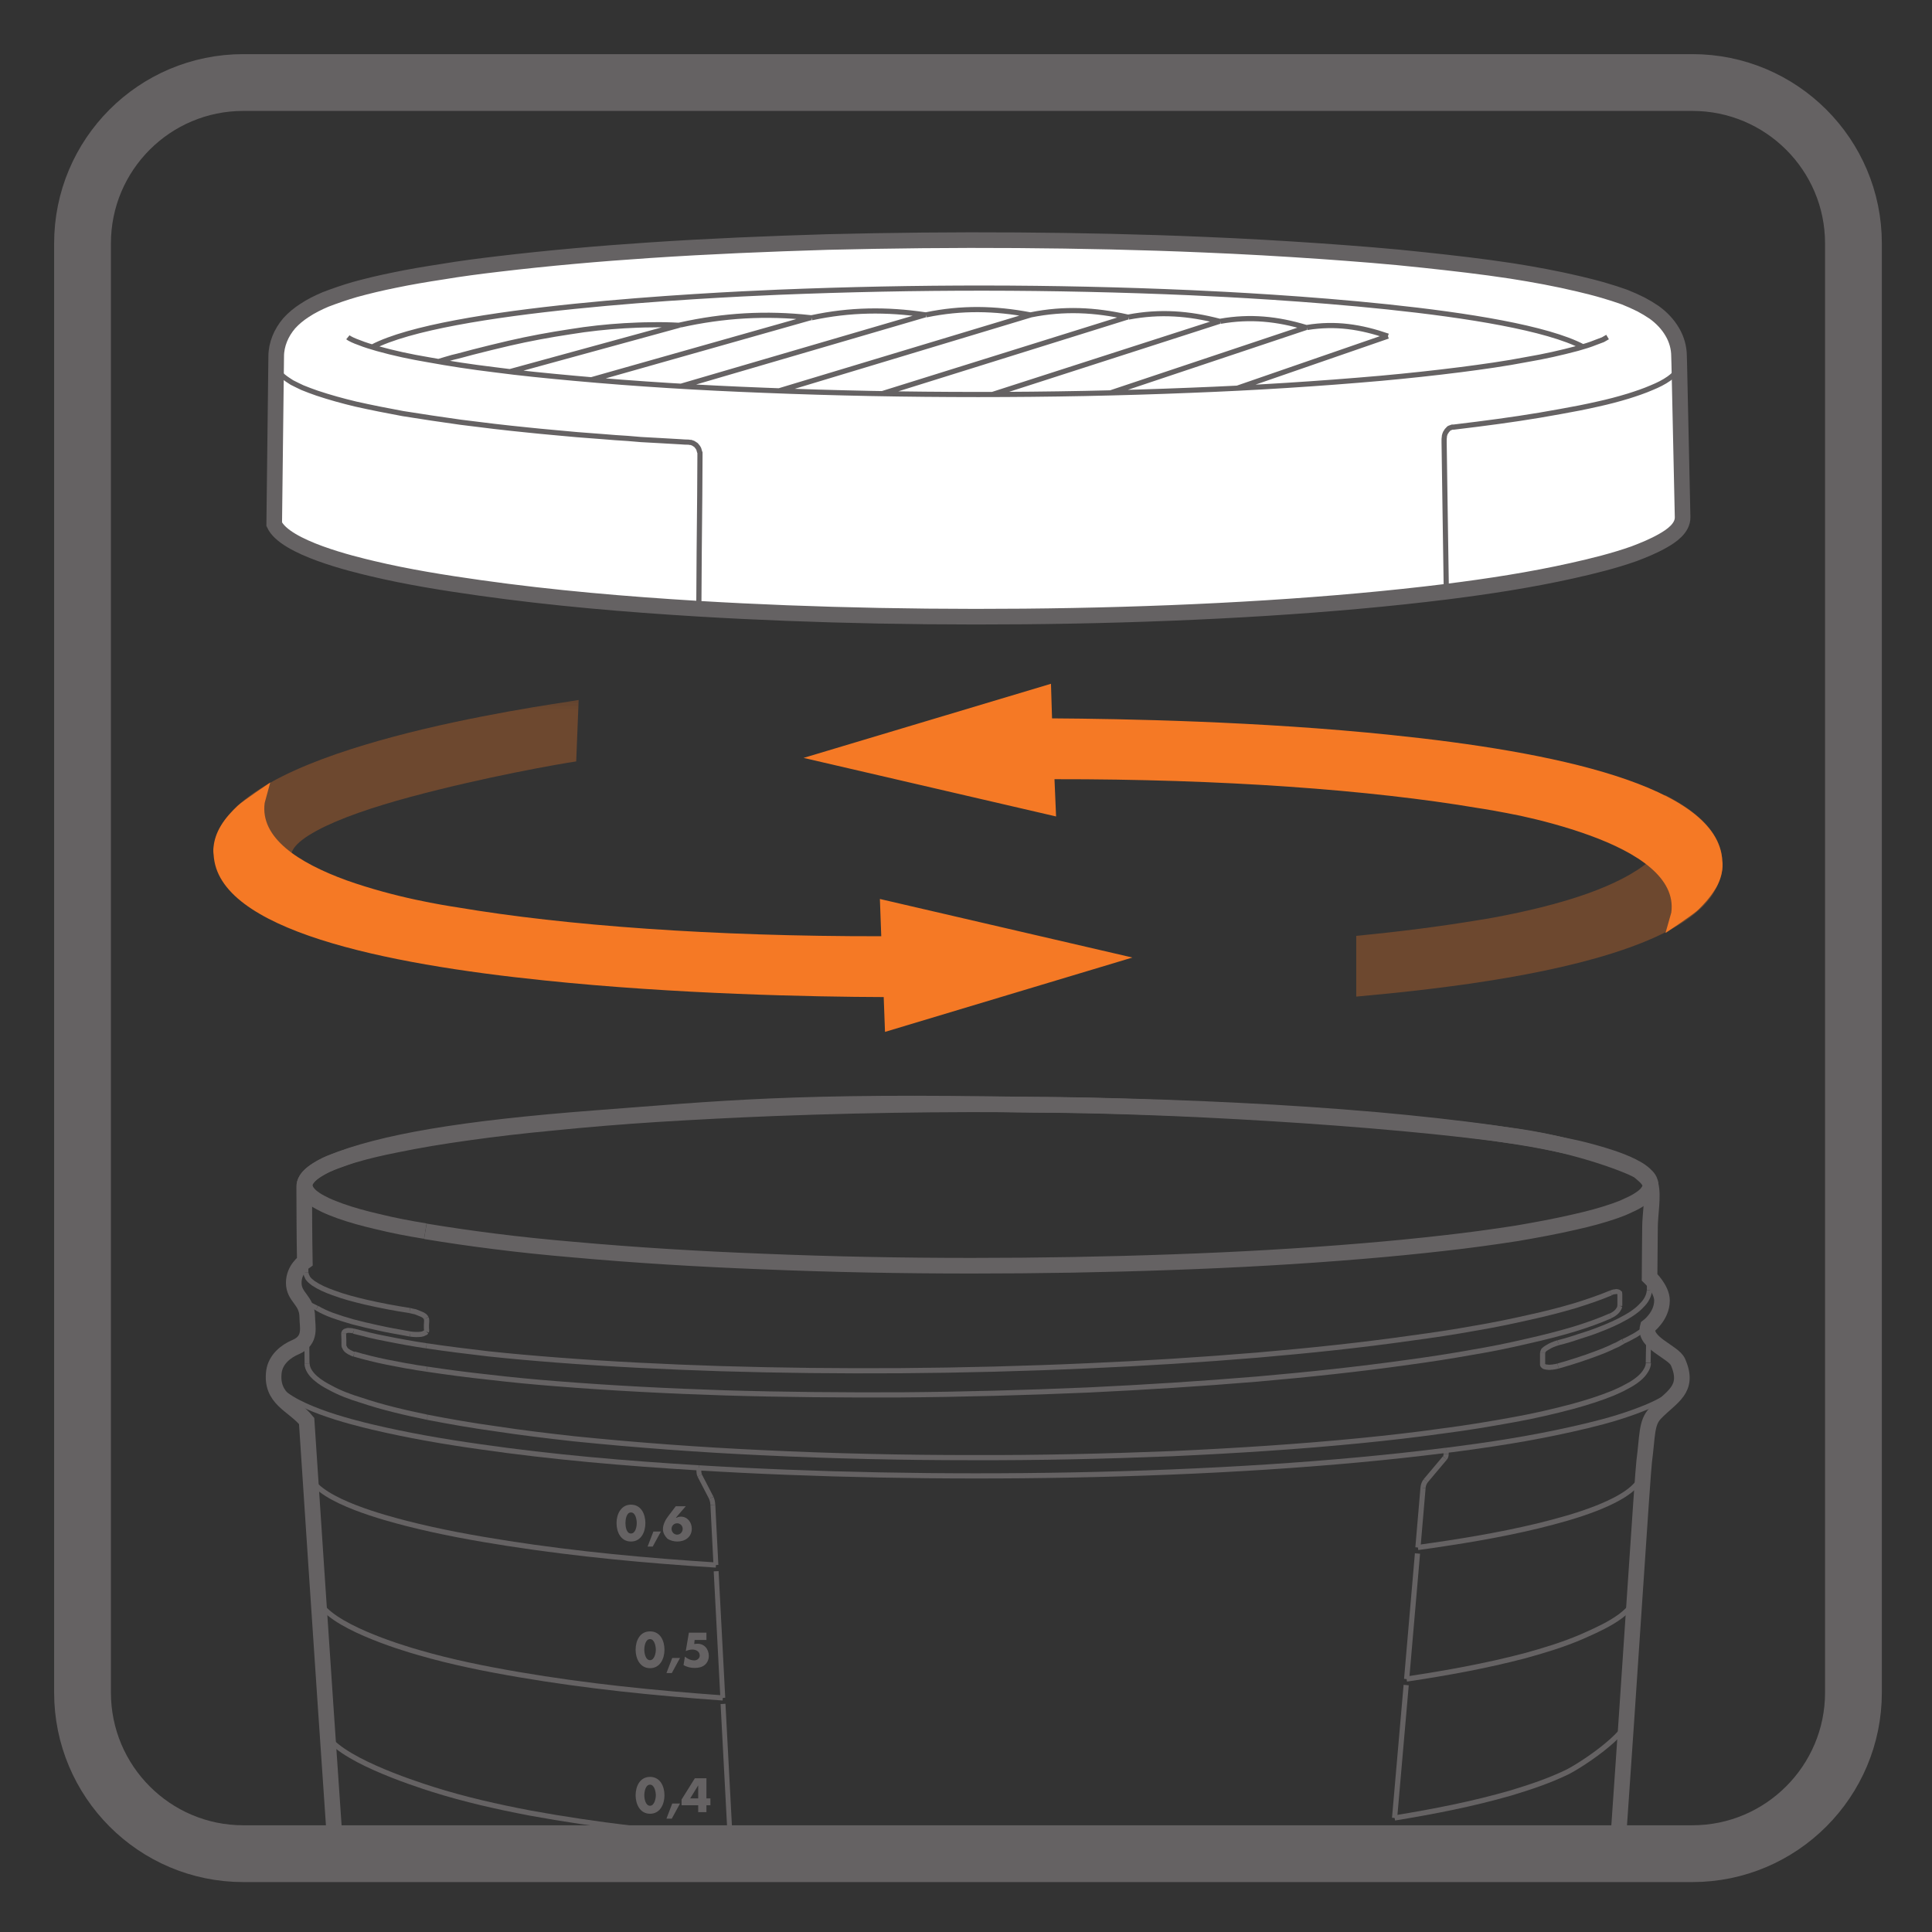 <?xml version="1.0" encoding="UTF-8"?>
<svg xmlns="http://www.w3.org/2000/svg" xmlns:xlink="http://www.w3.org/1999/xlink" width="34.016pt" height="34.016pt" viewBox="0 0 34.016 34.016" version="1.1">
<rect x="0" y="0" width="34.016" height="34.016" fill="#333333" stroke="none"/>
<defs>
<clipPath id="clip1">
  <path d="M 3 17 L 32 17 L 32 34.016 L 3 34.016 Z M 3 17 "/>
</clipPath>
<filter id="alpha" filterUnits="objectBoundingBox" x="0%" y="0%" width="100%" height="100%">
  <feColorMatrix type="matrix" in="SourceGraphic" values="0 0 0 0 1 0 0 0 0 1 0 0 0 0 1 0 0 0 1 0"/>
</filter>
<mask id="mask0">
  <g filter="url(#alpha)">
<rect x="0" y="0" width="34.016" height="34.016" style="fill:rgb(0%,0%,0%);fill-opacity:0.3;stroke:none;"/>
  </g>
</mask>
<clipPath id="clip3">
  <path d="M 0.879 0.992 L 7.328 0.992 L 7.328 4.547 L 0.879 4.547 Z M 0.879 0.992 "/>
</clipPath>
<clipPath id="clip2">
  <rect width="8" height="5"/>
</clipPath>
<g id="surface7" clip-path="url(#clip2)">
<g clip-path="url(#clip3)" clip-rule="nonzero">
<path style=" stroke:none;fill-rule:nonzero;fill:rgb(96.024%,47.514%,14.59%);fill-opacity:1;" d="M 6.305 0.992 C 6.918 1.301 7.301 1.68 7.324 2.152 C 7.328 2.172 7.332 2.223 7.324 2.301 C 7.316 2.363 7.301 2.434 7.266 2.516 C 7.152 2.863 6.824 3.152 6.355 3.398 C 5.215 3.984 3.324 4.301 1.492 4.488 L 0.879 4.547 L 0.879 3.477 C 1.66 3.402 2.375 3.309 3.012 3.203 C 3.117 3.188 3.398 3.141 3.762 3.062 C 4.117 2.984 4.555 2.875 4.977 2.723 C 5.828 2.414 6.496 1.973 6.414 1.363 L 6.316 1.016 Z M 6.305 0.992 "/>
</g>
</g>
<mask id="mask1">
  <g filter="url(#alpha)">
<rect x="0" y="0" width="34.016" height="34.016" style="fill:rgb(0%,0%,0%);fill-opacity:0.3;stroke:none;"/>
  </g>
</mask>
<clipPath id="clip5">
  <path d="M 0.762 0.324 L 7.188 0.324 L 7.188 3.449 L 0.762 3.449 Z M 0.762 0.324 "/>
</clipPath>
<clipPath id="clip4">
  <rect width="8" height="4"/>
</clipPath>
<g id="surface6" clip-path="url(#clip4)">
<g clip-path="url(#clip5)" clip-rule="nonzero">
<path style=" stroke:none;fill-rule:nonzero;fill:rgb(96.024%,47.514%,14.59%);fill-opacity:1;" d="M 3.414 1.117 C 4.793 0.699 6.352 0.453 7.016 0.352 L 7.188 0.324 L 7.145 1.406 C 6.852 1.449 5.531 1.68 4.227 2.031 C 3.574 2.207 2.973 2.41 2.578 2.625 C 2.164 2.848 2.062 3.031 2.156 3.191 L 2.309 3.449 L 0.77 3.137 L 0.762 3.039 C 0.727 2.141 2.066 1.523 3.414 1.117 "/>
</g>
</g>
</defs>
<g id="surface1">
<g clip-path="url(#clip1)" clip-rule="nonzero">
<path style="fill:none;stroke-width:0.275;stroke-linecap:butt;stroke-linejoin:miter;stroke:rgb(39.61%,38.512%,38.785%);stroke-opacity:1;stroke-miterlimit:4;" d="M -0.001 -0 C 0.237 3.395 0.456 6.848 0.487 7.098 C 0.546 7.543 0.522 7.777 0.683 7.941 C 0.964 8.234 1.296 8.355 1.081 8.844 C 1.003 9.023 0.472 9.18 0.55 9.465 C 0.55 9.465 0.8 9.648 0.8 9.926 C 0.8 10.129 0.581 10.336 0.581 10.336 C 0.581 10.609 0.589 10.961 0.589 11.215 C 0.589 11.437 0.651 11.766 0.601 11.961 C 0.569 12.074 0.452 12.152 0.405 12.195 C 0.327 12.27 -0.626 12.652 -1.751 12.816 C -4.106 13.156 -8.091 13.371 -10.263 13.371 C -14.52 13.453 -15.794 13.301 -17.981 13.137 C -20.337 12.957 -21.747 12.715 -22.638 12.352 C -22.638 12.352 -23.106 12.172 -23.106 11.93 C -23.106 11.676 -23.103 11.543 -23.103 11.273 C -23.103 11.059 -23.099 10.898 -23.095 10.613 C -23.095 10.613 -23.29 10.48 -23.29 10.238 C -23.29 9.977 -23.052 9.937 -23.052 9.629 C -23.052 9.469 -22.974 9.23 -23.251 9.109 C -23.438 9.031 -23.606 8.887 -23.638 8.68 C -23.704 8.187 -23.298 8.094 -23.063 7.805 C -23.063 7.805 -22.794 3.687 -22.536 -0.039 " transform="matrix(1,0,0,-1,28.462,32.824)"/>
</g>
<path style="fill:none;stroke-width:0.086;stroke-linecap:butt;stroke-linejoin:miter;stroke:rgb(39.61%,38.512%,38.785%);stroke-opacity:1;stroke-miterlimit:4;" d="M -0.001 -0.001 L -0.02 -1.829 " transform="matrix(1,0,0,-1,29.059,20.886)"/>
<path style="fill:none;stroke-width:0.086;stroke-linecap:butt;stroke-linejoin:miter;stroke:rgb(39.61%,38.512%,38.785%);stroke-opacity:1;stroke-miterlimit:4;" d="M -0.002 0.001 L -0.002 -0.003 " transform="matrix(1,0,0,-1,29.061,20.864)"/>
<path style="fill:none;stroke-width:0.086;stroke-linecap:butt;stroke-linejoin:miter;stroke:rgb(39.61%,38.512%,38.785%);stroke-opacity:1;stroke-miterlimit:4;" d="M 0.001 -0.002 L -0.019 1.533 " transform="matrix(1,0,0,-1,5.386,22.404)"/>
<path style="fill:none;stroke-width:0.086;stroke-linecap:butt;stroke-linejoin:miter;stroke:rgb(39.61%,38.512%,38.785%);stroke-opacity:1;stroke-miterlimit:4;" d="M -0 0.002 C -0 0.014 -0 0.021 0.003 0.033 C 0.003 0.049 0.007 0.061 0.011 0.072 C 0.019 0.096 0.035 0.119 0.05 0.143 C 0.085 0.193 0.136 0.236 0.195 0.271 " transform="matrix(1,0,0,-1,5.192,22.553)"/>
<path style="fill:none;stroke-width:0.091;stroke-linecap:butt;stroke-linejoin:miter;stroke:rgb(39.61%,38.512%,38.785%);stroke-opacity:1;stroke-miterlimit:4;" d="M -0.001 0.001 C 0.128 0.032 0.253 0.071 0.378 0.114 C 0.492 0.149 0.601 0.185 0.71 0.228 C 0.882 0.294 1.046 0.364 1.207 0.458 C 1.269 0.493 1.328 0.532 1.386 0.579 C 1.425 0.61 1.464 0.649 1.499 0.688 C 1.531 0.724 1.558 0.763 1.578 0.81 C 1.593 0.845 1.605 0.884 1.605 0.927 " transform="matrix(1,0,0,-1,27.434,23.642)"/>
<path style="fill:none;stroke-width:0.091;stroke-linecap:butt;stroke-linejoin:miter;stroke:rgb(39.61%,38.512%,38.785%);stroke-opacity:1;stroke-miterlimit:4;" d="M 0 0.001 C 0 0.005 0 0.013 0.004 0.021 C 0.008 0.028 0.012 0.036 0.016 0.044 C 0.036 0.064 0.055 0.075 0.075 0.087 C 0.133 0.126 0.204 0.153 0.27 0.173 " transform="matrix(1,0,0,-1,27.164,23.814)"/>
<path style="fill:none;stroke-width:0.091;stroke-linecap:butt;stroke-linejoin:miter;stroke:rgb(39.61%,38.512%,38.785%);stroke-opacity:1;stroke-miterlimit:4;" d="M 0.001 -0.001 C -0.026 -0.009 -0.053 -0.013 -0.081 -0.017 C -0.092 -0.021 -0.104 -0.021 -0.12 -0.021 C -0.131 -0.024 -0.143 -0.024 -0.159 -0.024 C -0.166 -0.024 -0.178 -0.024 -0.186 -0.021 C -0.198 -0.021 -0.209 -0.021 -0.217 -0.017 C -0.229 -0.017 -0.237 -0.013 -0.245 -0.009 C -0.249 -0.005 -0.256 -0.001 -0.26 0.003 C -0.26 0.003 -0.264 0.007 -0.268 0.011 C -0.272 0.015 -0.272 0.022 -0.272 0.026 C -0.272 0.062 -0.272 0.089 -0.272 0.12 L -0.272 0.226 C -0.272 0.229 -0.268 0.229 -0.268 0.237 " transform="matrix(1,0,0,-1,27.432,24.05)"/>
<path style="fill:none;stroke-width:0.091;stroke-linecap:butt;stroke-linejoin:miter;stroke:rgb(39.61%,38.512%,38.785%);stroke-opacity:1;stroke-miterlimit:4;" d="M 0 0.001 C -0.035 -0.019 -0.07 -0.038 -0.105 -0.058 C -0.145 -0.073 -0.184 -0.093 -0.223 -0.112 C -0.309 -0.151 -0.395 -0.187 -0.484 -0.218 C -0.703 -0.3 -0.922 -0.37 -1.145 -0.433 " transform="matrix(1,0,0,-1,28.578,23.618)"/>
<path style="fill:none;stroke-width:0.091;stroke-linecap:butt;stroke-linejoin:miter;stroke:rgb(39.61%,38.512%,38.785%);stroke-opacity:1;stroke-miterlimit:4;" d="M -0.001 -0 C 0.018 -0.004 0.034 -0.008 0.049 -0.012 C 0.065 -0.016 0.084 -0.02 0.1 -0.023 C 0.131 -0.035 0.163 -0.047 0.19 -0.059 C 0.213 -0.066 0.233 -0.078 0.256 -0.094 C 0.268 -0.105 0.28 -0.117 0.288 -0.133 " transform="matrix(1,0,0,-1,7.216,23.074)"/>
<path style="fill:none;stroke-width:0.091;stroke-linecap:butt;stroke-linejoin:miter;stroke:rgb(39.61%,38.512%,38.785%);stroke-opacity:1;stroke-miterlimit:4;" d="M 0.001 -0.002 C 0.001 -0.033 0.016 -0.064 0.032 -0.096 C 0.059 -0.135 0.094 -0.162 0.129 -0.189 C 0.184 -0.225 0.239 -0.256 0.297 -0.283 C 0.356 -0.311 0.418 -0.334 0.481 -0.357 C 0.668 -0.428 0.856 -0.475 1.047 -0.521 C 1.305 -0.58 1.567 -0.631 1.829 -0.67 " transform="matrix(1,0,0,-1,5.386,22.404)"/>
<path style="fill:none;stroke-width:0.091;stroke-linecap:butt;stroke-linejoin:miter;stroke:rgb(39.61%,38.512%,38.785%);stroke-opacity:1;stroke-miterlimit:4;" d="M -0.001 -0.001 C -0.099 0.019 -0.2 0.034 -0.302 0.054 C -0.392 0.069 -0.478 0.089 -0.567 0.108 C -0.716 0.14 -0.864 0.175 -1.013 0.214 C -1.138 0.249 -1.259 0.288 -1.38 0.331 C -1.47 0.366 -1.56 0.405 -1.645 0.456 " transform="matrix(1,0,0,-1,7.224,23.487)"/>
<path style="fill:none;stroke-width:0.091;stroke-linecap:butt;stroke-linejoin:miter;stroke:rgb(39.61%,38.512%,38.785%);stroke-opacity:1;stroke-miterlimit:4;" d="M 0.002 -0.001 C -0.002 -0.005 -0.006 -0.013 -0.01 -0.017 C -0.018 -0.021 -0.026 -0.024 -0.034 -0.028 C -0.053 -0.04 -0.073 -0.044 -0.092 -0.048 C -0.159 -0.056 -0.217 -0.052 -0.284 -0.044 " transform="matrix(1,0,0,-1,7.506,23.444)"/>
<path style="fill:none;stroke-width:0.091;stroke-linecap:butt;stroke-linejoin:miter;stroke:rgb(39.61%,38.512%,38.785%);stroke-opacity:1;stroke-miterlimit:4;" d="M -0.001 -0.001 C 0.046 -0.013 0.093 -0.024 0.14 -0.036 C 0.183 -0.048 0.23 -0.06 0.277 -0.071 C 0.374 -0.095 0.472 -0.114 0.574 -0.134 C 0.808 -0.181 1.042 -0.224 1.281 -0.259 " transform="matrix(1,0,0,-1,6.227,23.436)"/>
<path style="fill:none;stroke-width:0.086;stroke-linecap:butt;stroke-linejoin:miter;stroke:rgb(39.61%,38.512%,38.785%);stroke-opacity:1;stroke-miterlimit:4;" d="M 0 0.001 C 0 0.009 0 0.017 0.004 0.02 C 0.004 0.024 0.008 0.028 0.012 0.036 C 0.024 0.048 0.036 0.052 0.051 0.056 C 0.071 0.063 0.09 0.063 0.11 0.06 C 0.133 0.06 0.157 0.056 0.176 0.048 " transform="matrix(1,0,0,-1,6.05,23.485)"/>
<path style="fill:none;stroke-width:0.086;stroke-linecap:butt;stroke-linejoin:miter;stroke:rgb(39.61%,38.512%,38.785%);stroke-opacity:1;stroke-miterlimit:4;" d="M -0.001 -0.002 C -0.02 0.006 -0.04 0.01 -0.055 0.021 C -0.075 0.029 -0.09 0.037 -0.106 0.049 C -0.133 0.064 -0.157 0.088 -0.168 0.119 C -0.176 0.131 -0.18 0.139 -0.18 0.15 L -0.18 0.158 C -0.18 0.221 -0.18 0.287 -0.184 0.354 L -0.184 0.357 " transform="matrix(1,0,0,-1,6.235,23.842)"/>
<path style="fill:none;stroke-width:0.091;stroke-linecap:butt;stroke-linejoin:miter;stroke:rgb(39.61%,38.512%,38.785%);stroke-opacity:1;stroke-miterlimit:4;" d="M 0.001 -0.001 C -0.061 0.007 -0.116 0.019 -0.179 0.026 C -0.241 0.038 -0.304 0.05 -0.366 0.058 C -0.479 0.081 -0.597 0.101 -0.71 0.124 C -0.901 0.163 -1.093 0.21 -1.28 0.265 " transform="matrix(1,0,0,-1,7.515,24.105)"/>
<path style="fill:none;stroke-width:0.091;stroke-linecap:butt;stroke-linejoin:miter;stroke:rgb(39.61%,38.512%,38.785%);stroke-opacity:1;stroke-miterlimit:4;" d="M 0 -0.001 C 0.004 -0.2 0.258 -0.353 0.395 -0.423 C 0.571 -0.521 0.758 -0.591 0.95 -0.649 C 1.332 -0.778 1.723 -0.868 2.118 -0.95 " transform="matrix(1,0,0,-1,5.406,24.003)"/>
<path style="fill:none;stroke-width:0.091;stroke-linecap:butt;stroke-linejoin:miter;stroke:rgb(39.61%,38.512%,38.785%);stroke-opacity:1;stroke-miterlimit:4;" d="M -0 0.002 Z M -0 0.002 " transform="matrix(1,0,0,-1,27.988,23.311)"/>
<path style="fill:none;stroke-width:0.091;stroke-linecap:butt;stroke-linejoin:miter;stroke:rgb(39.61%,38.512%,38.785%);stroke-opacity:1;stroke-miterlimit:4;" d="M 0.001 -0.001 C 0.404 -0.079 0.806 -0.149 1.208 -0.204 C 1.665 -0.274 2.126 -0.329 2.583 -0.38 C 3.693 -0.493 4.81 -0.575 5.923 -0.626 C 7.146 -0.685 8.365 -0.712 9.587 -0.712 C 10.763 -0.716 11.939 -0.689 13.115 -0.642 C 14.228 -0.591 15.341 -0.521 16.451 -0.411 C 16.923 -0.364 17.4 -0.31 17.873 -0.243 C 18.298 -0.189 18.724 -0.118 19.15 -0.04 C 19.494 0.022 19.833 0.101 20.169 0.19 C 20.412 0.257 20.65 0.331 20.88 0.425 C 20.958 0.46 21.041 0.495 21.115 0.538 C 21.193 0.577 21.267 0.624 21.333 0.679 C 21.384 0.722 21.427 0.769 21.458 0.823 C 21.482 0.862 21.501 0.909 21.501 0.956 " transform="matrix(1,0,0,-1,7.522,24.952)"/>
<path style="fill:none;stroke-width:0.091;stroke-linecap:butt;stroke-linejoin:miter;stroke:rgb(39.61%,38.512%,38.785%);stroke-opacity:1;stroke-miterlimit:4;" d="M -0.001 0.001 C -0.204 -0.089 -0.418 -0.163 -0.633 -0.23 C -0.907 -0.312 -1.184 -0.382 -1.461 -0.444 C -1.794 -0.523 -2.126 -0.589 -2.458 -0.644 C -2.825 -0.71 -3.184 -0.765 -3.551 -0.815 C -4.438 -0.94 -5.329 -1.034 -6.223 -1.112 C -7.211 -1.194 -8.204 -1.257 -9.196 -1.304 C -10.297 -1.351 -11.399 -1.382 -12.501 -1.39 C -13.528 -1.394 -14.555 -1.386 -15.583 -1.355 C -16.575 -1.323 -17.567 -1.273 -18.555 -1.194 C -18.958 -1.163 -19.36 -1.124 -19.758 -1.077 C -20.122 -1.038 -20.481 -0.991 -20.84 -0.937 " transform="matrix(1,0,0,-1,28.356,23.169)"/>
<path style="fill:none;stroke-width:0.086;stroke-linecap:butt;stroke-linejoin:miter;stroke:rgb(39.61%,38.512%,38.785%);stroke-opacity:1;stroke-miterlimit:4;" d="M 0.001 0.001 C -0.002 -0.007 -0.002 -0.015 -0.002 -0.023 C -0.002 -0.03 -0.01 -0.038 -0.014 -0.046 C -0.022 -0.065 -0.034 -0.081 -0.049 -0.097 C -0.081 -0.132 -0.12 -0.155 -0.163 -0.175 " transform="matrix(1,0,0,-1,28.518,22.993)"/>
<path style="fill:none;stroke-width:0.086;stroke-linecap:butt;stroke-linejoin:miter;stroke:rgb(39.61%,38.512%,38.785%);stroke-opacity:1;stroke-miterlimit:4;" d="M 0 -0 C 0.016 0.008 0.032 0.016 0.051 0.02 C 0.067 0.02 0.083 0.023 0.098 0.027 C 0.11 0.027 0.122 0.023 0.133 0.02 C 0.137 0.02 0.149 0.012 0.157 0.004 C 0.157 -0.004 0.161 -0.016 0.161 -0.023 C 0.161 -0.023 0.161 -0.027 0.161 -0.031 C 0.161 -0.098 0.161 -0.164 0.161 -0.227 " transform="matrix(1,0,0,-1,28.359,22.766)"/>
<path style="fill:none;stroke-width:0.091;stroke-linecap:butt;stroke-linejoin:miter;stroke:rgb(39.61%,38.512%,38.785%);stroke-opacity:1;stroke-miterlimit:4;" d="M -0.001 -0.001 C 0.362 -0.056 0.722 -0.099 1.085 -0.142 C 1.487 -0.185 1.886 -0.22 2.288 -0.251 C 3.245 -0.325 4.21 -0.372 5.171 -0.403 C 6.229 -0.435 7.288 -0.446 8.347 -0.439 C 9.448 -0.431 10.55 -0.403 11.651 -0.353 C 12.644 -0.31 13.636 -0.247 14.628 -0.165 C 15.534 -0.087 16.444 0.007 17.347 0.136 C 17.718 0.186 18.089 0.241 18.456 0.308 C 18.78 0.362 19.104 0.429 19.429 0.503 C 19.694 0.561 19.96 0.628 20.222 0.706 C 20.433 0.772 20.647 0.843 20.851 0.929 " transform="matrix(1,0,0,-1,7.509,23.694)"/>
<path style="fill:none;stroke-width:0.091;stroke-linecap:butt;stroke-linejoin:miter;stroke:rgb(39.61%,38.512%,38.785%);stroke-opacity:1;stroke-miterlimit:4;" d="M -0.001 0.001 C 0.015 -0.042 0.003 -0.077 0.003 -0.12 L 0.003 -0.179 C 0.003 -0.198 0.011 -0.218 0.003 -0.237 " transform="matrix(1,0,0,-1,7.505,23.208)"/>
<path style="fill:none;stroke-width:0.275;stroke-linecap:butt;stroke-linejoin:miter;stroke:rgb(39.61%,38.512%,38.785%);stroke-opacity:1;stroke-miterlimit:4;" d="M -0.002 -0.001 C -0.002 -0.04 -0.018 -0.079 -0.041 -0.11 C -0.072 -0.161 -0.119 -0.2 -0.17 -0.235 C -0.236 -0.282 -0.31 -0.321 -0.385 -0.353 C -0.463 -0.392 -0.541 -0.423 -0.619 -0.45 C -0.853 -0.532 -1.092 -0.595 -1.334 -0.649 C -1.674 -0.728 -2.014 -0.79 -2.357 -0.849 C -2.783 -0.915 -3.213 -0.974 -3.639 -1.021 C -4.111 -1.075 -4.592 -1.122 -5.064 -1.161 C -6.182 -1.255 -7.299 -1.317 -8.412 -1.356 C -9.596 -1.399 -10.771 -1.419 -11.955 -1.419 C -13.182 -1.419 -14.404 -1.396 -15.631 -1.345 C -16.748 -1.302 -17.865 -1.235 -18.982 -1.134 C -19.439 -1.095 -19.9 -1.048 -20.361 -0.989 C -20.768 -0.938 -21.17 -0.88 -21.572 -0.813 " transform="matrix(1,0,0,-1,29.061,20.866)"/>
<path style="fill:none;stroke-width:0.275;stroke-linecap:butt;stroke-linejoin:miter;stroke:rgb(39.61%,38.512%,38.785%);stroke-opacity:1;stroke-miterlimit:4;" d="M 0 0.002 C -0.289 0.049 -0.574 0.103 -0.859 0.174 C -1.078 0.225 -1.292 0.283 -1.5 0.357 C -1.585 0.389 -1.671 0.42 -1.753 0.459 C -1.816 0.49 -1.878 0.521 -1.933 0.557 C -1.972 0.584 -2.011 0.611 -2.042 0.646 C -2.074 0.678 -2.101 0.717 -2.113 0.76 C -2.125 0.787 -2.125 0.818 -2.121 0.85 C -2.109 0.893 -2.082 0.932 -2.054 0.963 C -2.011 1.01 -1.96 1.045 -1.91 1.076 C -1.855 1.111 -1.8 1.139 -1.746 1.166 C -1.675 1.197 -1.605 1.228 -1.531 1.252 C -1.449 1.283 -1.363 1.311 -1.281 1.338 C -1.031 1.412 -0.777 1.471 -0.523 1.521 C -0.109 1.607 0.305 1.674 0.719 1.732 C 1.219 1.803 1.719 1.861 2.223 1.908 C 2.84 1.971 3.458 2.021 4.079 2.061 C 4.766 2.103 5.454 2.139 6.149 2.166 C 7.977 2.236 9.809 2.252 11.641 2.217 C 12.536 2.197 13.43 2.17 14.329 2.123 C 15.141 2.084 15.95 2.029 16.758 1.959 C 17.454 1.896 18.149 1.822 18.836 1.725 C 19.122 1.682 19.407 1.639 19.692 1.584 C 19.891 1.545 20.094 1.502 20.293 1.459 C 20.489 1.412 20.688 1.357 20.875 1.295 C 21.004 1.252 21.129 1.205 21.247 1.146 C 21.297 1.119 21.344 1.096 21.391 1.064 C 21.426 1.037 21.461 1.014 21.489 0.982 C 21.516 0.959 21.54 0.928 21.555 0.896 C 21.567 0.869 21.575 0.842 21.575 0.814 " transform="matrix(1,0,0,-1,7.488,21.678)"/>
<path style="fill:none;stroke-width:0.086;stroke-linecap:butt;stroke-linejoin:miter;stroke:rgb(39.61%,38.512%,38.785%);stroke-opacity:1;stroke-miterlimit:4;" d="M 0.002 0 L -0.002 0.125 " transform="matrix(1,0,0,-1,5.194,22.68)"/>
<path style="fill:none;stroke-width:0.086;stroke-linecap:butt;stroke-linejoin:miter;stroke:rgb(39.61%,38.512%,38.785%);stroke-opacity:1;stroke-miterlimit:4;" d="M -0.001 -0.002 C -0.048 0.021 -0.091 0.045 -0.138 0.064 C -0.177 0.092 -0.22 0.119 -0.259 0.15 C -0.291 0.178 -0.318 0.205 -0.341 0.236 C -0.361 0.264 -0.373 0.295 -0.38 0.326 C -0.384 0.334 -0.384 0.342 -0.384 0.35 " transform="matrix(1,0,0,-1,5.58,23.029)"/>
<path style="fill:none;stroke-width:0.086;stroke-linecap:butt;stroke-linejoin:miter;stroke:rgb(39.61%,38.512%,38.785%);stroke-opacity:1;stroke-miterlimit:4;" d="M -0 0.001 C 0.016 -0.015 0.027 -0.026 0.043 -0.042 C 0.055 -0.054 0.066 -0.065 0.078 -0.081 C 0.102 -0.108 0.121 -0.132 0.137 -0.159 C 0.168 -0.214 0.184 -0.269 0.191 -0.327 C 0.195 -0.37 0.195 -0.409 0.199 -0.456 " transform="matrix(1,0,0,-1,29.039,22.501)"/>
<path style="fill:none;stroke-width:0.086;stroke-linecap:butt;stroke-linejoin:miter;stroke:rgb(39.61%,38.512%,38.785%);stroke-opacity:1;stroke-miterlimit:4;" d="M 0.002 0.001 L -0.01 -0.655 " transform="matrix(1,0,0,-1,29.029,23.337)"/>
<path style="fill:none;stroke-width:0.086;stroke-linecap:butt;stroke-linejoin:miter;stroke:rgb(39.61%,38.512%,38.785%);stroke-opacity:1;stroke-miterlimit:4;" d="M 0 -0.001 L -0.011 1.073 " transform="matrix(1,0,0,-1,5.406,24.003)"/>
<path style="fill:none;stroke-width:0.086;stroke-linecap:butt;stroke-linejoin:miter;stroke:rgb(39.61%,38.512%,38.785%);stroke-opacity:1;stroke-miterlimit:4;" d="M -0.001 -0.001 C -0.005 -0.028 -0.013 -0.06 -0.017 -0.087 C -0.021 -0.114 -0.033 -0.142 -0.044 -0.169 C -0.056 -0.192 -0.072 -0.224 -0.091 -0.247 C -0.13 -0.306 -0.177 -0.353 -0.232 -0.399 C -0.298 -0.458 -0.373 -0.505 -0.447 -0.552 C -0.521 -0.591 -0.587 -0.63 -0.662 -0.661 " transform="matrix(1,0,0,-1,29.24,22.956)"/>
<path style="fill:none;stroke-width:0.086;stroke-linecap:butt;stroke-linejoin:miter;stroke:rgb(39.61%,38.512%,38.785%);stroke-opacity:1;stroke-miterlimit:4;" d="M -0.001 0.001 C -0.063 0.056 -0.114 0.114 -0.153 0.192 " transform="matrix(1,0,0,-1,5,24.638)"/>
<path style="fill:none;stroke-width:0.086;stroke-linecap:butt;stroke-linejoin:miter;stroke:rgb(39.61%,38.512%,38.785%);stroke-opacity:1;stroke-miterlimit:4;" d="M -0.002 0.002 C 0.006 -0.033 0.014 -0.068 0.029 -0.104 " transform="matrix(1,0,0,-1,4.811,24.326)"/>
<path style="fill:none;stroke-width:0.086;stroke-linecap:butt;stroke-linejoin:miter;stroke:rgb(39.61%,38.512%,38.785%);stroke-opacity:1;stroke-miterlimit:4;" d="M -0 -0.001 C 0.003 -0.005 0.003 -0.013 0.007 -0.017 " transform="matrix(1,0,0,-1,4.84,24.429)"/>
<path style="fill:none;stroke-width:0.086;stroke-linecap:butt;stroke-linejoin:miter;stroke:rgb(39.61%,38.512%,38.785%);stroke-opacity:1;stroke-miterlimit:4;" d="M -0.002 0.001 L -0.002 0.06 " transform="matrix(1,0,0,-1,4.807,24.282)"/>
<path style="fill:none;stroke-width:0.086;stroke-linecap:butt;stroke-linejoin:miter;stroke:rgb(39.61%,38.512%,38.785%);stroke-opacity:1;stroke-miterlimit:4;" d="M -0.002 0.001 C -0.002 -0.015 0.002 -0.03 0.006 -0.046 " transform="matrix(1,0,0,-1,4.807,24.282)"/>
<path style="fill:none;stroke-width:0.086;stroke-linecap:butt;stroke-linejoin:miter;stroke:rgb(39.61%,38.512%,38.785%);stroke-opacity:1;stroke-miterlimit:4;" d="M 0 0.001 L -0.292 0.259 " transform="matrix(1,0,0,-1,5.293,24.895)"/>
<path style="fill:none;stroke-width:0.086;stroke-linecap:butt;stroke-linejoin:miter;stroke:rgb(39.61%,38.512%,38.785%);stroke-opacity:1;stroke-miterlimit:4;" d="M -0 -0 C -0.012 0.09 -0.043 0.152 -0.114 0.215 " transform="matrix(1,0,0,-1,5.407,25.109)"/>
<path style="fill:none;stroke-width:0.086;stroke-linecap:butt;stroke-linejoin:miter;stroke:rgb(39.61%,38.512%,38.785%);stroke-opacity:1;stroke-miterlimit:4;" d="M -0.002 0.001 L -0.291 -0.261 " transform="matrix(1,0,0,-1,29.428,24.63)"/>
<path style="fill:none;stroke-width:0.086;stroke-linecap:butt;stroke-linejoin:miter;stroke:rgb(39.61%,38.512%,38.785%);stroke-opacity:1;stroke-miterlimit:4;" d="M 0.001 0.002 C -0.069 -0.061 -0.101 -0.123 -0.112 -0.213 " transform="matrix(1,0,0,-1,29.136,24.889)"/>
<path style="fill:none;stroke-width:0.086;stroke-linecap:butt;stroke-linejoin:miter;stroke:rgb(39.61%,38.512%,38.785%);stroke-opacity:1;stroke-miterlimit:4;" d="M -0.002 -0 C -0.002 -0.039 0.01 -0.074 0.026 -0.109 " transform="matrix(1,0,0,-1,4.806,24.223)"/>
<path style="fill:none;stroke-width:0.086;stroke-linecap:butt;stroke-linejoin:miter;stroke:rgb(39.61%,38.512%,38.785%);stroke-opacity:1;stroke-miterlimit:4;" d="M -0 0.001 Z M -0 0.001 " transform="matrix(1,0,0,-1,29.621,24.274)"/>
<path style="fill:none;stroke-width:0.086;stroke-linecap:butt;stroke-linejoin:miter;stroke:rgb(39.61%,38.512%,38.785%);stroke-opacity:1;stroke-miterlimit:4;" d="M -0.002 -0 C -0.002 0.027 0.002 0.059 0.006 0.086 C 0.014 0.109 0.026 0.141 0.038 0.164 C 0.065 0.223 0.104 0.273 0.147 0.32 C 0.206 0.379 0.272 0.426 0.338 0.469 C 0.42 0.523 0.506 0.566 0.596 0.609 " transform="matrix(1,0,0,-1,4.806,24.223)"/>
<path style="fill:none;stroke-width:0.086;stroke-linecap:butt;stroke-linejoin:miter;stroke:rgb(39.61%,38.512%,38.785%);stroke-opacity:1;stroke-miterlimit:4;" d="M 0.001 0.002 C 0.072 -0.029 0.138 -0.064 0.205 -0.107 " transform="matrix(1,0,0,-1,29.026,23.607)"/>
<path style="fill:none;stroke-width:0.086;stroke-linecap:butt;stroke-linejoin:miter;stroke:rgb(39.61%,38.512%,38.785%);stroke-opacity:1;stroke-miterlimit:4;" d="M -0.001 0.002 L -0.001 -0.002 " transform="matrix(1,0,0,-1,29.243,23.721)"/>
<path style="fill:none;stroke-width:0.086;stroke-linecap:butt;stroke-linejoin:miter;stroke:rgb(39.61%,38.512%,38.785%);stroke-opacity:1;stroke-miterlimit:4;" d="M -0.001 0.001 C -0.004 -0.015 -0.004 -0.026 -0.008 -0.038 C -0.012 -0.054 -0.016 -0.065 -0.02 -0.077 C -0.032 -0.104 -0.043 -0.132 -0.059 -0.155 C -0.094 -0.214 -0.141 -0.265 -0.192 -0.308 " transform="matrix(1,0,0,-1,29.618,24.321)"/>
<path style="fill:none;stroke-width:0.086;stroke-linecap:butt;stroke-linejoin:miter;stroke:rgb(39.61%,38.512%,38.785%);stroke-opacity:1;stroke-miterlimit:4;" d="M -0.001 -0.001 L 0.003 -0.001 " transform="matrix(1,0,0,-1,29.243,23.722)"/>
<path style="fill:none;stroke-width:0.086;stroke-linecap:butt;stroke-linejoin:miter;stroke:rgb(39.61%,38.512%,38.785%);stroke-opacity:1;stroke-miterlimit:4;" d="M 0 0.001 C 0.031 -0.019 0.059 -0.038 0.09 -0.058 C 0.113 -0.073 0.141 -0.097 0.164 -0.116 C 0.203 -0.151 0.246 -0.19 0.277 -0.233 C 0.305 -0.273 0.328 -0.315 0.348 -0.362 C 0.359 -0.401 0.367 -0.444 0.367 -0.487 " transform="matrix(1,0,0,-1,29.254,23.727)"/>
<path style="fill:none;stroke-width:0.086;stroke-linecap:butt;stroke-linejoin:miter;stroke:rgb(39.61%,38.512%,38.785%);stroke-opacity:1;stroke-miterlimit:4;" d="M -0.001 0.001 L -0.001 -0.058 " transform="matrix(1,0,0,-1,29.622,24.216)"/>
<path style="fill:none;stroke-width:0.091;stroke-linecap:butt;stroke-linejoin:miter;stroke:rgb(39.61%,38.512%,38.785%);stroke-opacity:1;stroke-miterlimit:4;" d="M -0.001 0.001 C -0.001 -0.026 -0.005 -0.054 -0.024 -0.073 " transform="matrix(1,0,0,-1,25.462,25.599)"/>
<path style="fill:none;stroke-width:0.091;stroke-linecap:butt;stroke-linejoin:miter;stroke:rgb(39.61%,38.512%,38.785%);stroke-opacity:1;stroke-miterlimit:4;" d="M -0 -0 C 3.969 -0.242 9.199 -0.195 13.156 0.309 " transform="matrix(1,0,0,-1,12.305,25.844)"/>
<path style="fill:none;stroke-width:0.086;stroke-linecap:butt;stroke-linejoin:miter;stroke:rgb(39.61%,38.512%,38.785%);stroke-opacity:1;stroke-miterlimit:4;" d="M 0.001 0.001 C -0.011 0.024 -0.015 0.052 -0.015 0.075 " transform="matrix(1,0,0,-1,12.32,25.981)"/>
<path style="fill:none;stroke-width:0.091;stroke-linecap:butt;stroke-linejoin:miter;stroke:rgb(39.61%,38.512%,38.785%);stroke-opacity:1;stroke-miterlimit:4;" d="M -0 -0 C -1.289 0.078 -2.57 0.187 -3.848 0.371 C -4.488 0.461 -5.121 0.57 -5.75 0.719 C -6.078 0.797 -7.281 1.086 -7.473 1.512 " transform="matrix(1,0,0,-1,12.305,25.844)"/>
<path style="fill:none;stroke-width:0.086;stroke-linecap:butt;stroke-linejoin:miter;stroke:rgb(39.61%,38.512%,38.785%);stroke-opacity:1;stroke-miterlimit:4;" d="M -0 -0 L -0 0.062 " transform="matrix(1,0,0,-1,12.305,25.906)"/>
<path style="fill:none;stroke-width:0.091;stroke-linecap:butt;stroke-linejoin:miter;stroke:rgb(39.61%,38.512%,38.785%);stroke-opacity:1;stroke-miterlimit:4;" d="M -0.001 -0 C -0.013 -0.34 -0.653 -0.563 -0.864 -0.641 C -1.22 -0.77 -1.579 -0.859 -1.946 -0.941 C -2.677 -1.106 -3.415 -1.219 -4.161 -1.313 " transform="matrix(1,0,0,-1,29.622,24.223)"/>
<path style="fill:none;stroke-width:0.091;stroke-linecap:butt;stroke-linejoin:miter;stroke:rgb(39.61%,38.512%,38.785%);stroke-opacity:1;stroke-miterlimit:4;" d="M -0.001 0.002 L -0.001 -0.061 " transform="matrix(1,0,0,-1,25.462,25.537)"/>
<path style="fill:none;stroke-width:0.086;stroke-linecap:butt;stroke-linejoin:miter;stroke:rgb(39.61%,38.512%,38.785%);stroke-opacity:1;stroke-miterlimit:4;" d="M 0 0.001 L -0.054 1.06 " transform="matrix(1,0,0,-1,12.605,27.556)"/>
<path style="fill:none;stroke-width:0.091;stroke-linecap:butt;stroke-linejoin:miter;stroke:rgb(39.61%,38.512%,38.785%);stroke-opacity:1;stroke-miterlimit:4;" d="M -0.001 0.001 C 0.19 -0.421 1.358 -0.722 1.69 -0.808 C 2.284 -0.96 2.885 -1.069 3.491 -1.163 C 4.702 -1.351 5.92 -1.464 7.143 -1.542 " transform="matrix(1,0,0,-1,5.462,26.013)"/>
<path style="fill:none;stroke-width:0.091;stroke-linecap:butt;stroke-linejoin:miter;stroke:rgb(39.61%,38.512%,38.785%);stroke-opacity:1;stroke-miterlimit:4;" d="M 0.001 -0.001 C 0.185 -0.438 1.423 -0.821 1.771 -0.919 C 2.349 -1.087 2.935 -1.204 3.532 -1.306 C 4.72 -1.509 5.915 -1.63 7.118 -1.716 " transform="matrix(1,0,0,-1,5.608,28.179)"/>
<path style="fill:none;stroke-width:0.086;stroke-linecap:butt;stroke-linejoin:miter;stroke:rgb(39.61%,38.512%,38.785%);stroke-opacity:1;stroke-miterlimit:4;" d="M -0.001 -0.001 L -0.118 2.229 " transform="matrix(1,0,0,-1,12.727,29.893)"/>
<path style="fill:none;stroke-width:0.086;stroke-linecap:butt;stroke-linejoin:miter;stroke:rgb(39.61%,38.512%,38.785%);stroke-opacity:1;stroke-miterlimit:4;" d="M -0.001 0.001 L 0.124 -2.358 " transform="matrix(1,0,0,-1,12.731,30.001)"/>
<path style="fill:none;stroke-width:0.091;stroke-linecap:butt;stroke-linejoin:miter;stroke:rgb(39.61%,38.512%,38.785%);stroke-opacity:1;stroke-miterlimit:4;" d="M 0.001 -0 C -1.183 0.094 -2.351 0.223 -3.519 0.437 C -4.097 0.547 -4.671 0.676 -5.237 0.855 C -5.597 0.969 -6.948 1.41 -7.132 1.863 " transform="matrix(1,0,0,-1,12.854,32.359)"/>
<path style="fill:none;stroke-width:0.086;stroke-linecap:butt;stroke-linejoin:miter;stroke:rgb(39.61%,38.512%,38.785%);stroke-opacity:1;stroke-miterlimit:4;" d="M 0.001 -0.001 L -0.202 0.39 " transform="matrix(1,0,0,-1,12.522,26.37)"/>
<path style="fill:none;stroke-width:0.086;stroke-linecap:butt;stroke-linejoin:miter;stroke:rgb(39.61%,38.512%,38.785%);stroke-opacity:1;stroke-miterlimit:4;" d="M 0.001 0.001 C 0.001 0.044 -0.01 0.087 -0.026 0.126 " transform="matrix(1,0,0,-1,12.549,26.497)"/>
<path style="fill:none;stroke-width:0.091;stroke-linecap:butt;stroke-linejoin:miter;stroke:rgb(39.61%,38.512%,38.785%);stroke-opacity:1;stroke-miterlimit:4;" d="M -0.001 0.001 L -0.091 -1.05 " transform="matrix(1,0,0,-1,25.056,26.196)"/>
<path style="fill:none;stroke-width:0.091;stroke-linecap:butt;stroke-linejoin:miter;stroke:rgb(39.61%,38.512%,38.785%);stroke-opacity:1;stroke-miterlimit:4;" d="M -0.001 0.001 C 0.706 0.099 1.409 0.212 2.108 0.38 C 2.456 0.466 2.8 0.559 3.132 0.688 C 3.347 0.774 3.909 1.001 3.948 1.317 " transform="matrix(1,0,0,-1,24.966,27.247)"/>
<path style="fill:none;stroke-width:0.091;stroke-linecap:butt;stroke-linejoin:miter;stroke:rgb(39.61%,38.512%,38.785%);stroke-opacity:1;stroke-miterlimit:4;" d="M 0 0.002 L -0.191 -2.209 " transform="matrix(1,0,0,-1,24.957,27.354)"/>
<path style="fill:none;stroke-width:0.091;stroke-linecap:butt;stroke-linejoin:miter;stroke:rgb(39.61%,38.512%,38.785%);stroke-opacity:1;stroke-miterlimit:4;" d="M -0.001 0 C 0.702 0.105 1.393 0.23 2.081 0.41 C 2.42 0.504 2.756 0.605 3.084 0.746 C 3.307 0.848 3.971 1.113 4.014 1.438 " transform="matrix(1,0,0,-1,24.767,29.562)"/>
<path style="fill:none;stroke-width:0.091;stroke-linecap:butt;stroke-linejoin:miter;stroke:rgb(39.61%,38.512%,38.785%);stroke-opacity:1;stroke-miterlimit:4;" d="M 0.001 -0 C -0.042 -0.328 -0.871 -0.867 -1.105 -0.981 C -1.421 -1.133 -1.749 -1.242 -2.085 -1.344 C -2.761 -1.539 -3.445 -1.672 -4.136 -1.785 " transform="matrix(1,0,0,-1,28.691,30.223)"/>
<path style="fill:none;stroke-width:0.091;stroke-linecap:butt;stroke-linejoin:miter;stroke:rgb(39.61%,38.512%,38.785%);stroke-opacity:1;stroke-miterlimit:4;" d="M -0.002 0.002 L 0.202 2.342 " transform="matrix(1,0,0,-1,24.556,32.01)"/>
<path style="fill:none;stroke-width:0.091;stroke-linecap:butt;stroke-linejoin:miter;stroke:rgb(39.61%,38.512%,38.785%);stroke-opacity:1;stroke-miterlimit:4;" d="M 0.001 0.002 L -0.335 -0.397 " transform="matrix(1,0,0,-1,25.437,25.674)"/>
<path style="fill:none;stroke-width:0.091;stroke-linecap:butt;stroke-linejoin:miter;stroke:rgb(39.61%,38.512%,38.785%);stroke-opacity:1;stroke-miterlimit:4;" d="M -0.001 0.001 C -0.029 -0.038 -0.044 -0.077 -0.048 -0.124 " transform="matrix(1,0,0,-1,25.103,26.071)"/>
<path style=" stroke:none;fill-rule:evenodd;fill:rgb(39.61%,38.512%,38.785%);fill-opacity:1;" d="M 11.445 31.422 C 11.523 31.422 11.547 31.551 11.547 31.609 C 11.547 31.664 11.523 31.793 11.445 31.793 C 11.363 31.793 11.344 31.664 11.344 31.609 C 11.344 31.551 11.363 31.422 11.445 31.422 M 11.445 31.285 C 11.266 31.285 11.191 31.453 11.191 31.609 C 11.191 31.762 11.266 31.934 11.445 31.934 C 11.625 31.934 11.699 31.762 11.699 31.609 C 11.699 31.453 11.625 31.285 11.445 31.285 "/>
<path style=" stroke:none;fill-rule:evenodd;fill:rgb(39.61%,38.512%,38.785%);fill-opacity:1;" d="M 11.836 31.754 L 11.734 32.02 L 11.828 32.02 L 11.973 31.754 Z M 11.836 31.754 "/>
<path style=" stroke:none;fill-rule:evenodd;fill:rgb(39.61%,38.512%,38.785%);fill-opacity:1;" d="M 12.293 31.664 L 12.152 31.664 L 12.293 31.434 Z M 12.438 31.664 L 12.438 31.309 L 12.234 31.309 L 12 31.684 L 12 31.785 L 12.293 31.785 L 12.293 31.906 L 12.438 31.906 L 12.438 31.785 L 12.508 31.785 L 12.508 31.664 Z M 12.438 31.664 "/>
<path style=" stroke:none;fill-rule:evenodd;fill:rgb(39.61%,38.512%,38.785%);fill-opacity:1;" d="M 11.445 28.859 C 11.523 28.859 11.547 28.984 11.547 29.047 C 11.547 29.102 11.523 29.23 11.445 29.23 C 11.363 29.23 11.344 29.102 11.344 29.047 C 11.344 28.984 11.363 28.859 11.445 28.859 M 11.445 28.723 C 11.266 28.723 11.191 28.887 11.191 29.047 C 11.191 29.199 11.266 29.371 11.445 29.371 C 11.625 29.371 11.699 29.199 11.699 29.047 C 11.699 28.887 11.625 28.723 11.445 28.723 "/>
<path style=" stroke:none;fill-rule:evenodd;fill:rgb(39.61%,38.512%,38.785%);fill-opacity:1;" d="M 11.836 29.191 L 11.734 29.457 L 11.828 29.457 L 11.973 29.191 Z M 11.836 29.191 "/>
<path style=" stroke:none;fill-rule:nonzero;fill:rgb(39.61%,38.512%,38.785%);fill-opacity:1;" d="M 12.438 28.875 L 12.438 28.746 L 12.129 28.746 L 12.074 29.07 C 12.109 29.055 12.148 29.043 12.191 29.043 C 12.25 29.043 12.32 29.074 12.32 29.148 C 12.32 29.199 12.273 29.234 12.227 29.234 C 12.164 29.234 12.105 29.207 12.059 29.168 L 12.035 29.316 C 12.094 29.352 12.164 29.367 12.23 29.367 C 12.289 29.367 12.359 29.355 12.406 29.316 C 12.453 29.277 12.48 29.219 12.48 29.156 C 12.48 29.031 12.395 28.934 12.27 28.941 L 12.223 28.945 L 12.23 28.875 Z M 12.438 28.875 "/>
<path style=" stroke:none;fill-rule:evenodd;fill:rgb(39.61%,38.512%,38.785%);fill-opacity:1;" d="M 11.109 26.629 C 11.191 26.629 11.211 26.758 11.211 26.816 C 11.211 26.875 11.191 27 11.109 27 C 11.027 27 11.012 26.875 11.012 26.816 C 11.012 26.758 11.027 26.629 11.109 26.629 M 11.109 26.492 C 10.934 26.492 10.855 26.66 10.855 26.816 C 10.855 26.973 10.93 27.141 11.109 27.141 C 11.289 27.141 11.363 26.973 11.363 26.816 C 11.363 26.66 11.289 26.492 11.109 26.492 "/>
<path style=" stroke:none;fill-rule:evenodd;fill:rgb(39.61%,38.512%,38.785%);fill-opacity:1;" d="M 11.504 26.965 L 11.402 27.23 L 11.492 27.23 L 11.637 26.965 Z M 11.504 26.965 "/>
<path style=" stroke:none;fill-rule:evenodd;fill:rgb(39.61%,38.512%,38.785%);fill-opacity:1;" d="M 11.922 27.02 C 11.867 27.02 11.824 26.973 11.824 26.918 C 11.824 26.863 11.867 26.82 11.922 26.82 C 11.977 26.82 12.02 26.863 12.02 26.918 C 12.02 26.973 11.977 27.02 11.922 27.02 M 11.898 26.52 L 11.77 26.688 C 11.719 26.754 11.672 26.836 11.672 26.926 C 11.672 26.988 11.707 27.047 11.75 27.09 C 11.801 27.125 11.867 27.141 11.926 27.141 C 12.062 27.141 12.18 27.062 12.18 26.914 C 12.18 26.805 12.105 26.703 11.988 26.703 C 11.957 26.703 11.934 26.711 11.906 26.723 L 11.902 26.719 L 12.074 26.52 Z M 11.898 26.52 "/>
<path style=" stroke:none;fill-rule:nonzero;fill:rgb(96.024%,47.514%,14.59%);fill-opacity:1;" d="M 14.148 13.344 L 18.504 12.039 L 18.523 12.648 C 19.762 12.656 22.184 12.699 24.5 12.941 C 27.312 13.23 30.262 13.828 30.324 15.16 C 30.328 15.18 30.332 15.234 30.324 15.312 C 30.312 15.402 30.281 15.531 30.191 15.668 C 30.109 15.801 29.992 15.93 29.898 16.02 C 29.801 16.113 29.324 16.426 29.324 16.426 L 29.426 16.066 C 29.508 15.457 28.836 15.016 27.984 14.707 C 27.566 14.555 27.129 14.441 26.77 14.363 C 26.41 14.289 26.125 14.242 26.023 14.227 C 24.125 13.906 21.523 13.715 18.566 13.719 L 18.594 14.375 Z M 14.148 13.344 "/>
<use xlink:href="#surface7" transform="matrix(1,0,0,1,23,13)" mask="url(#mask0)"/>
<use xlink:href="#surface6" transform="matrix(1,0,0,1,3,12)" mask="url(#mask1)"/>
<path style=" stroke:none;fill-rule:nonzero;fill:rgb(96.024%,47.514%,14.59%);fill-opacity:1;" d="M 19.938 16.859 L 15.582 18.168 L 15.559 17.555 C 14.32 17.551 11.898 17.504 9.582 17.262 C 6.773 16.973 3.824 16.375 3.762 15.047 C 3.758 15.023 3.75 14.969 3.762 14.895 C 3.773 14.801 3.805 14.676 3.891 14.535 C 3.973 14.398 4.094 14.273 4.188 14.184 C 4.285 14.094 4.758 13.777 4.758 13.777 L 4.66 14.137 C 4.578 14.75 5.246 15.188 6.102 15.5 C 6.52 15.648 6.953 15.762 7.316 15.84 C 7.676 15.918 7.957 15.961 8.062 15.977 C 9.957 16.297 12.559 16.488 15.516 16.484 L 15.492 15.828 Z M 19.938 16.859 "/>
<path style="fill-rule:nonzero;fill:rgb(100%,100%,100%);fill-opacity:1;stroke-width:0.275;stroke-linecap:butt;stroke-linejoin:miter;stroke:rgb(39.61%,38.512%,38.785%);stroke-opacity:1;stroke-miterlimit:4;" d="M 0.001 0.001 L 0.06 -2.702 C 0.064 -2.901 -0.147 -3.038 -0.284 -3.116 C -0.448 -3.21 -0.62 -3.28 -0.796 -3.347 C -1.151 -3.472 -1.515 -3.562 -1.882 -3.644 C -2.616 -3.808 -3.354 -3.921 -4.101 -4.015 C -8.061 -4.507 -13.292 -4.554 -17.261 -4.315 C -18.55 -4.237 -19.835 -4.128 -21.112 -3.948 C -21.749 -3.858 -22.386 -3.757 -23.011 -3.608 C -23.339 -3.53 -24.546 -3.245 -24.737 -2.827 L -24.702 0.13 C -24.702 0.235 -24.679 0.341 -24.64 0.438 C -24.601 0.536 -24.542 0.63 -24.472 0.712 C -24.394 0.798 -24.304 0.872 -24.202 0.938 C -24.089 1.013 -23.964 1.075 -23.835 1.13 C -23.663 1.196 -23.491 1.255 -23.315 1.306 C -23.089 1.368 -22.858 1.423 -22.624 1.47 C -22.347 1.528 -22.065 1.575 -21.784 1.618 C -21.456 1.673 -21.124 1.716 -20.792 1.755 C -19.909 1.86 -19.022 1.938 -18.132 1.997 C -17.089 2.067 -16.042 2.11 -14.995 2.142 C -13.882 2.169 -12.769 2.181 -11.655 2.173 C -10.558 2.165 -9.46 2.142 -8.366 2.095 C -7.683 2.067 -7.003 2.028 -6.319 1.981 C -5.714 1.938 -5.104 1.892 -4.495 1.825 C -3.983 1.77 -3.472 1.712 -2.96 1.634 C -2.558 1.571 -2.155 1.497 -1.761 1.403 C -1.616 1.368 -1.472 1.333 -1.327 1.29 C -1.206 1.255 -1.085 1.216 -0.964 1.173 C -0.866 1.134 -0.769 1.091 -0.675 1.044 C -0.593 1.001 -0.515 0.954 -0.44 0.903 C -0.311 0.81 -0.198 0.692 -0.12 0.556 C -0.046 0.431 -0.003 0.282 -0.003 0.134 Z M 0.001 0.001 " transform="matrix(1,0,0,-1,29.565,6.403)"/>
<path style="fill:none;stroke-width:0.091;stroke-linecap:butt;stroke-linejoin:miter;stroke:rgb(39.61%,38.512%,38.785%);stroke-opacity:1;stroke-miterlimit:4;" d="M 0.001 -0 C 0.005 0.668 0.009 1.332 0.017 1.996 C 0.017 2.227 0.021 2.449 0.021 2.676 L 0.021 2.719 C 0.021 2.727 0.021 2.734 0.021 2.746 C 0.017 2.754 0.017 2.762 0.013 2.769 C 0.009 2.785 0.005 2.801 0.001 2.812 C -0.006 2.824 -0.014 2.844 -0.026 2.855 C -0.038 2.871 -0.049 2.887 -0.065 2.894 C -0.077 2.902 -0.084 2.906 -0.096 2.914 C -0.108 2.918 -0.124 2.926 -0.139 2.93 C -0.147 2.93 -0.151 2.93 -0.159 2.93 C -0.163 2.93 -0.17 2.934 -0.178 2.934 C -0.225 2.934 -0.272 2.937 -0.323 2.941 C -0.553 2.953 -0.788 2.969 -1.018 2.98 C -1.096 2.988 -1.178 2.992 -1.256 3 C -1.401 3.008 -1.541 3.019 -1.682 3.031 C -1.834 3.043 -1.987 3.055 -2.139 3.066 C -2.432 3.094 -2.721 3.117 -3.01 3.148 C -3.405 3.187 -3.799 3.234 -4.194 3.285 C -4.534 3.332 -4.87 3.383 -5.209 3.437 C -5.487 3.488 -5.764 3.543 -6.041 3.605 C -6.272 3.66 -6.499 3.723 -6.721 3.797 C -6.807 3.828 -6.897 3.859 -6.979 3.894 C -7.041 3.922 -7.1 3.953 -7.163 3.984 C -7.213 4.016 -7.268 4.051 -7.315 4.09 C -7.334 4.105 -7.35 4.121 -7.37 4.141 C -7.381 4.152 -7.393 4.168 -7.401 4.184 L -7.405 4.184 C -7.405 4.184 -7.409 4.184 -7.409 4.184 C -7.409 4.18 -7.409 4.176 -7.413 4.176 C -7.413 4.164 -7.413 4.152 -7.416 4.144 C -7.42 4.102 -7.42 4.062 -7.42 4.019 C -7.42 4.012 -7.42 4 -7.42 3.988 L -7.42 3.969 C -7.44 3.144 -7.459 2.316 -7.475 1.488 M 17.248 4.383 C 17.259 4.359 17.263 4.332 17.263 4.309 C 17.263 4.273 17.251 4.246 17.24 4.219 C 17.224 4.187 17.201 4.156 17.173 4.129 C 17.146 4.102 17.115 4.078 17.084 4.055 C 16.99 3.988 16.884 3.937 16.779 3.894 C 16.646 3.836 16.505 3.789 16.369 3.746 C 16.189 3.691 16.009 3.644 15.83 3.605 C 15.611 3.555 15.392 3.512 15.169 3.473 C 14.685 3.383 14.197 3.312 13.705 3.25 C 13.568 3.234 13.427 3.215 13.291 3.199 C 13.283 3.199 13.275 3.199 13.267 3.199 C 13.263 3.199 13.259 3.199 13.255 3.195 C 13.248 3.191 13.24 3.191 13.232 3.187 C 13.224 3.187 13.22 3.18 13.209 3.176 C 13.205 3.172 13.197 3.168 13.189 3.156 C 13.177 3.144 13.166 3.133 13.162 3.121 C 13.15 3.105 13.142 3.094 13.138 3.078 C 13.13 3.059 13.126 3.035 13.126 3.016 C 13.123 3 13.123 2.984 13.123 2.973 C 13.123 2.965 13.123 2.957 13.123 2.953 L 13.123 2.93 C 13.134 2.055 13.15 1.18 13.162 0.301 M 8.65 5.566 C 9.943 5.508 14.302 5.277 15.568 4.613 M -5.749 4.609 C -4.448 5.289 0.08 5.519 1.404 5.574 C 3.822 5.672 6.228 5.672 8.65 5.566 M -6.178 4.781 C -6.155 4.762 -6.127 4.75 -6.096 4.734 C -6.061 4.719 -6.018 4.699 -5.979 4.687 C -5.874 4.644 -5.764 4.613 -5.659 4.582 C -5.366 4.5 -5.069 4.437 -4.772 4.387 C -4.385 4.316 -3.999 4.258 -3.612 4.211 C -3.139 4.148 -2.666 4.102 -2.194 4.059 C -1.084 3.957 0.029 3.891 1.142 3.848 C 2.404 3.797 3.662 3.773 4.919 3.773 C 6.166 3.773 7.416 3.797 8.666 3.848 C 9.787 3.891 10.9 3.961 12.013 4.059 C 12.486 4.102 12.951 4.152 13.416 4.211 C 13.81 4.262 14.201 4.316 14.587 4.391 C 14.884 4.441 15.181 4.508 15.474 4.586 C 15.584 4.617 15.689 4.648 15.794 4.691 C 15.837 4.707 15.876 4.723 15.919 4.738 C 15.947 4.754 15.974 4.769 16.001 4.785 M 3.986 5.176 L -0.315 3.918 M 1.99 5.125 C 2.662 5.269 3.306 5.277 3.986 5.176 M -0.358 4.992 C -0.514 5 -0.674 5.004 -0.834 5 C -0.995 5 -1.151 4.992 -1.307 4.984 C -1.627 4.965 -1.948 4.93 -2.26 4.879 C -2.624 4.824 -2.983 4.758 -3.338 4.676 C -3.553 4.625 -3.768 4.574 -3.979 4.519 C -4.1 4.488 -4.217 4.453 -4.338 4.426 C -4.42 4.402 -4.502 4.379 -4.588 4.352 M -3.323 4.176 L -0.331 4.996 M 1.966 5.125 C 1.185 5.211 0.439 5.168 -0.331 4.996 M -1.897 4.031 L 1.966 5.125 M 9.169 5.062 C 8.63 5.203 8.119 5.242 7.568 5.137 M 5.169 3.773 L 9.169 5.062 M 5.83 5.176 C 5.212 5.293 4.626 5.305 4.005 5.176 M 12.134 4.801 C 11.658 4.965 11.212 5.035 10.709 4.953 M 9.49 3.887 L 12.134 4.801 M 7.548 5.137 C 6.974 5.266 6.431 5.293 5.849 5.176 M 3.22 3.785 L 7.548 5.137 M 5.849 5.176 L 1.408 3.836 M 10.693 4.953 C 10.189 5.105 9.712 5.156 9.181 5.062 M 7.248 3.801 L 10.693 4.953 M 17.259 4.449 L 17.263 4.316 M 4.005 5.176 C 4.001 5.176 4.001 5.176 3.998 5.176 M 3.998 5.176 C 3.994 5.176 3.99 5.176 3.986 5.176 M 3.986 5.176 L 3.998 5.176 M 1.978 5.125 L 1.99 5.125 M -0.331 4.996 C -0.334 4.996 -0.338 4.996 -0.342 4.992 M -0.342 4.992 L -0.358 4.992 M -0.358 4.992 L -0.342 4.992 M 1.966 5.125 L 1.978 5.125 M -0.342 4.992 L -0.331 4.996 M 1.99 5.125 L 1.978 5.125 M 1.978 5.125 L 1.966 5.125 M 12.134 4.801 L 12.134 4.801 M 10.705 4.953 L 10.709 4.953 M 10.693 4.953 L 10.705 4.953 M 9.177 5.062 L 9.181 5.062 M 9.169 5.062 L 9.177 5.062 M 10.709 4.953 C 10.709 4.953 10.709 4.953 10.705 4.953 M 10.705 4.953 C 10.701 4.953 10.697 4.953 10.693 4.953 M 7.56 5.137 L 7.568 5.137 M 9.181 5.062 L 9.177 5.062 M 9.177 5.062 C 9.173 5.062 9.173 5.062 9.169 5.062 M 5.83 5.176 L 5.837 5.176 M 3.998 5.176 C 4.001 5.176 4.001 5.176 4.005 5.176 M 7.548 5.137 L 7.56 5.137 M 5.837 5.176 C 5.841 5.176 5.845 5.176 5.849 5.176 M 7.568 5.137 L 7.56 5.137 M 5.849 5.176 C 5.845 5.176 5.841 5.176 5.837 5.176 M 5.837 5.176 C 5.837 5.176 5.834 5.176 5.83 5.176 M -7.502 1.605 C -7.502 1.562 -7.495 1.527 -7.475 1.488 " transform="matrix(1,0,0,-1,12.303,10.719)"/>
<path style="fill:none;stroke-width:1;stroke-linecap:butt;stroke-linejoin:miter;stroke:rgb(39.61%,38.512%,38.785%);stroke-opacity:1;stroke-miterlimit:4;" d="M 0.001 0 C 0.001 -1.562 -1.269 -2.836 -2.835 -2.836 L -28.347 -2.836 C -29.914 -2.836 -31.179 -1.562 -31.179 0 L -31.179 25.516 C -31.179 27.078 -29.914 28.348 -28.347 28.348 L -2.835 28.348 C -1.269 28.348 0.001 27.078 0.001 25.516 Z M 0.001 0 " transform="matrix(1,0,0,-1,32.632,29.801)"/>
</g>
</svg>
